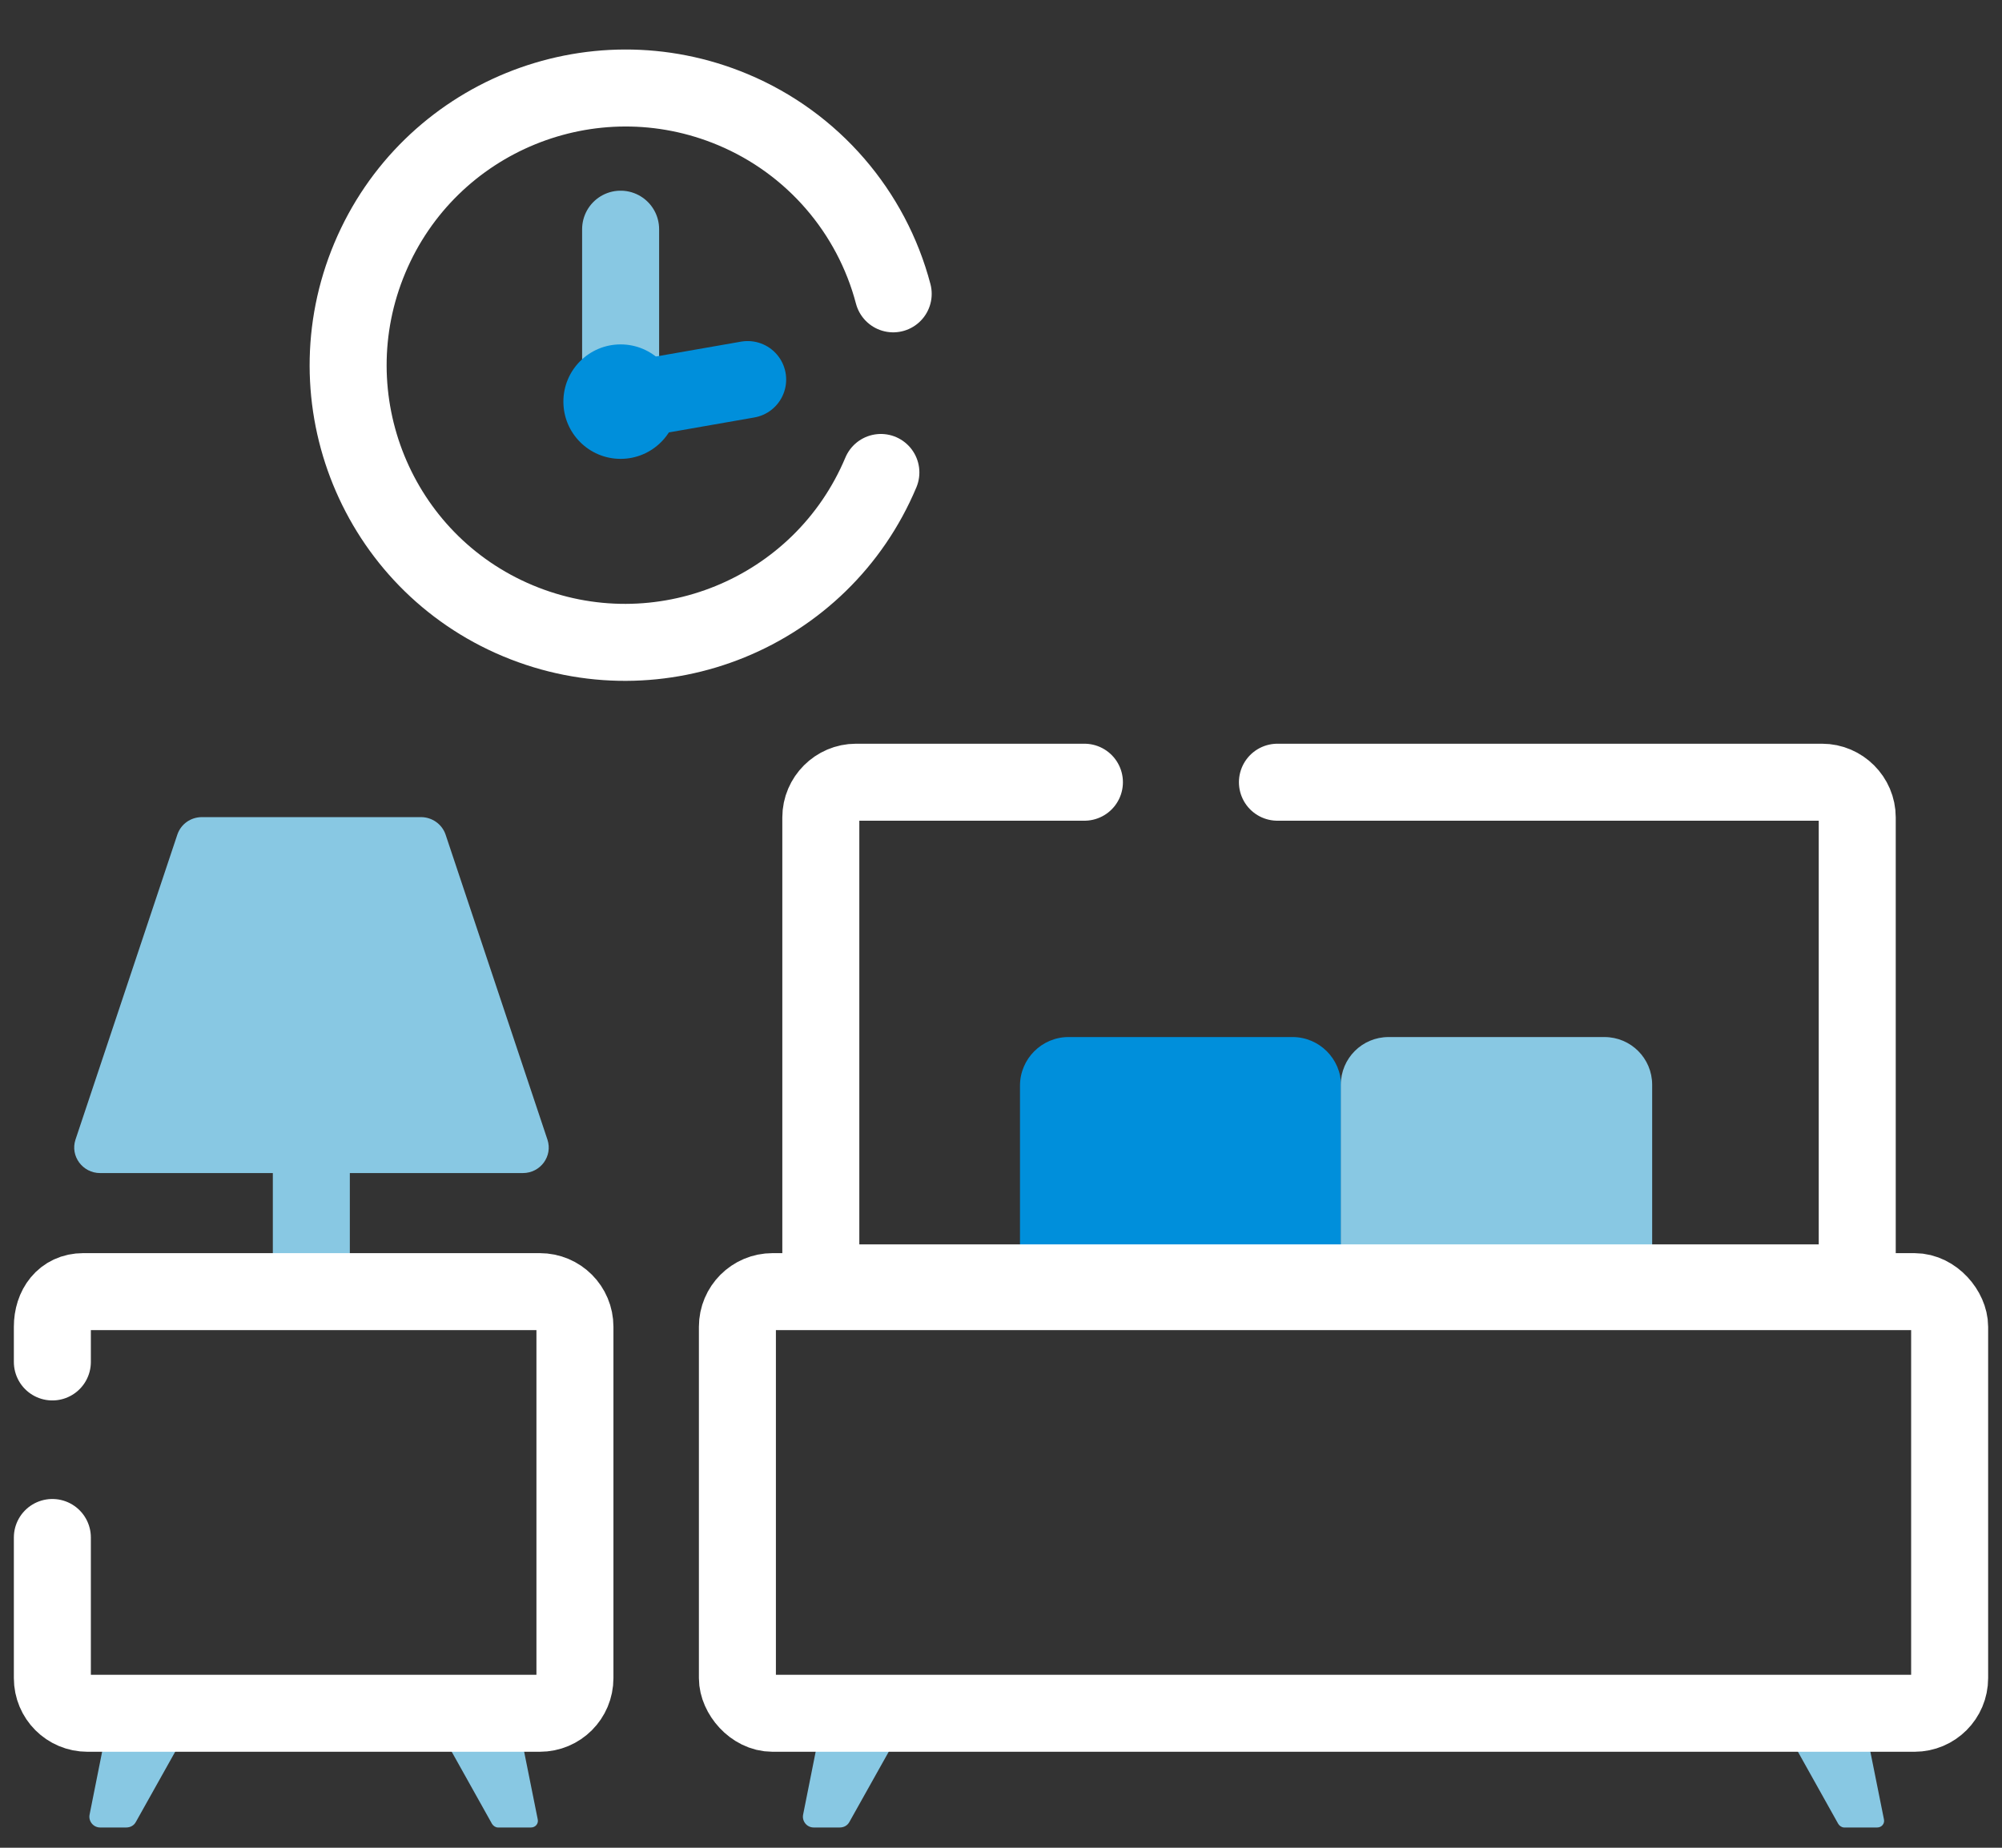<?xml version="1.0" encoding="UTF-8"?><svg id="a" xmlns="http://www.w3.org/2000/svg" viewBox="0 0 78 72"><rect x="0" y="0" width="78" height="72" fill="#333333" stroke="none"/><defs><style>.f{fill:#008fdb;}.g{stroke:#008fdb;}.g,.h,.i,.j{fill:none;}.g,.h,.j{stroke-linecap:round;stroke-miterlimit:10;stroke-width:3px;}.k{fill:#88c8e3;}.h{stroke:#88c8e3;}.j{stroke:#fff;}</style></defs><rect class="i" width="78" height="72"/><g><g><path class="k" d="M4.85,66.08l2.3,.49c.28,.06,.42,.37,.28,.61l-2.14,3.82c-.07,.13-.21,.21-.37,.21h-1.02c-.26,0-.46-.24-.41-.5l.86-4.31c.05-.23,.27-.38,.5-.33Z"/><path class="k" d="M19.71,66.04l-2.64,.56c-.18,.04-.27,.24-.18,.39l2.28,4.08c.05,.08,.14,.14,.23,.14h1.29c.17,0,.3-.15,.26-.32l-.93-4.63c-.03-.15-.17-.24-.32-.21Z"/></g><g><path class="k" d="M32.65,66.08l2.3,.49c.28,.06,.42,.37,.28,.61l-2.14,3.82c-.07,.13-.21,.21-.37,.21h-1.02c-.26,0-.46-.24-.41-.5l.86-4.31c.05-.23,.27-.38,.5-.33Z"/><path class="k" d="M72.16,66.04l-2.64,.56c-.18,.04-.27,.24-.18,.39l2.28,4.08c.05,.08,.14,.14,.23,.14h1.29c.17,0,.3-.15,.26-.32l-.93-4.63c-.03-.15-.17-.24-.32-.21Z"/></g><line class="h" x1="12.13" y1="44.17" x2="12.13" y2="49.31"/><path class="f" d="M41.62,40.41h8.74c1.04,0,1.89,.85,1.89,1.89v7.18h-12.51v-7.18c0-1.04,.85-1.89,1.89-1.89Z"/><path class="k" d="M54.1,40.41h8.41c1.03,0,1.86,.83,1.86,1.86v7.21h-12.13v-7.21c0-1.03,.83-1.86,1.86-1.86Z"/><path class="j" d="M2.04,53.07v-1.37c0-.76,.44-1.37,1.2-1.37H21.03c.76,0,1.37,.61,1.37,1.37v13.69c0,.76-.61,1.37-1.37,1.37H3.41c-.76,0-1.37-.61-1.37-1.37v-5.48"/><path class="k" d="M20.37,45.71H3.9c-.68,0-1.17-.66-.96-1.3l3.97-11.89c.14-.41,.52-.68,.96-.68h8.53c.43,0,.82,.27,.96,.68l3.97,11.89c.21,.64-.27,1.3-.96,1.3Z"/><rect class="j" x="28.73" y="50.33" width="47.23" height="16.43" rx="1.37" ry="1.37"/><path class="j" d="M42.25,30.48h-8.9c-.75,0-1.37,.62-1.37,1.37v18.14h40.38V31.85c0-.75-.62-1.37-1.37-1.37h-21.22"/></g><path id="b" class="j" d="M34.32,18.41c-2.31,5.5-8.64,8.08-14.14,5.78s-8.08-8.64-5.77-14.14c2.31-5.5,8.64-8.08,14.14-5.78,3.13,1.31,5.41,3.99,6.25,7.18"/><g><line id="c" class="h" x1="24.18" y1="15.65" x2="24.18" y2="8.93"/><line id="d" class="g" x1="24.21" y1="15.65" x2="29.13" y2="14.79"/><circle id="e" class="f" cx="24.18" cy="15.65" r="2.23"/></g></svg>